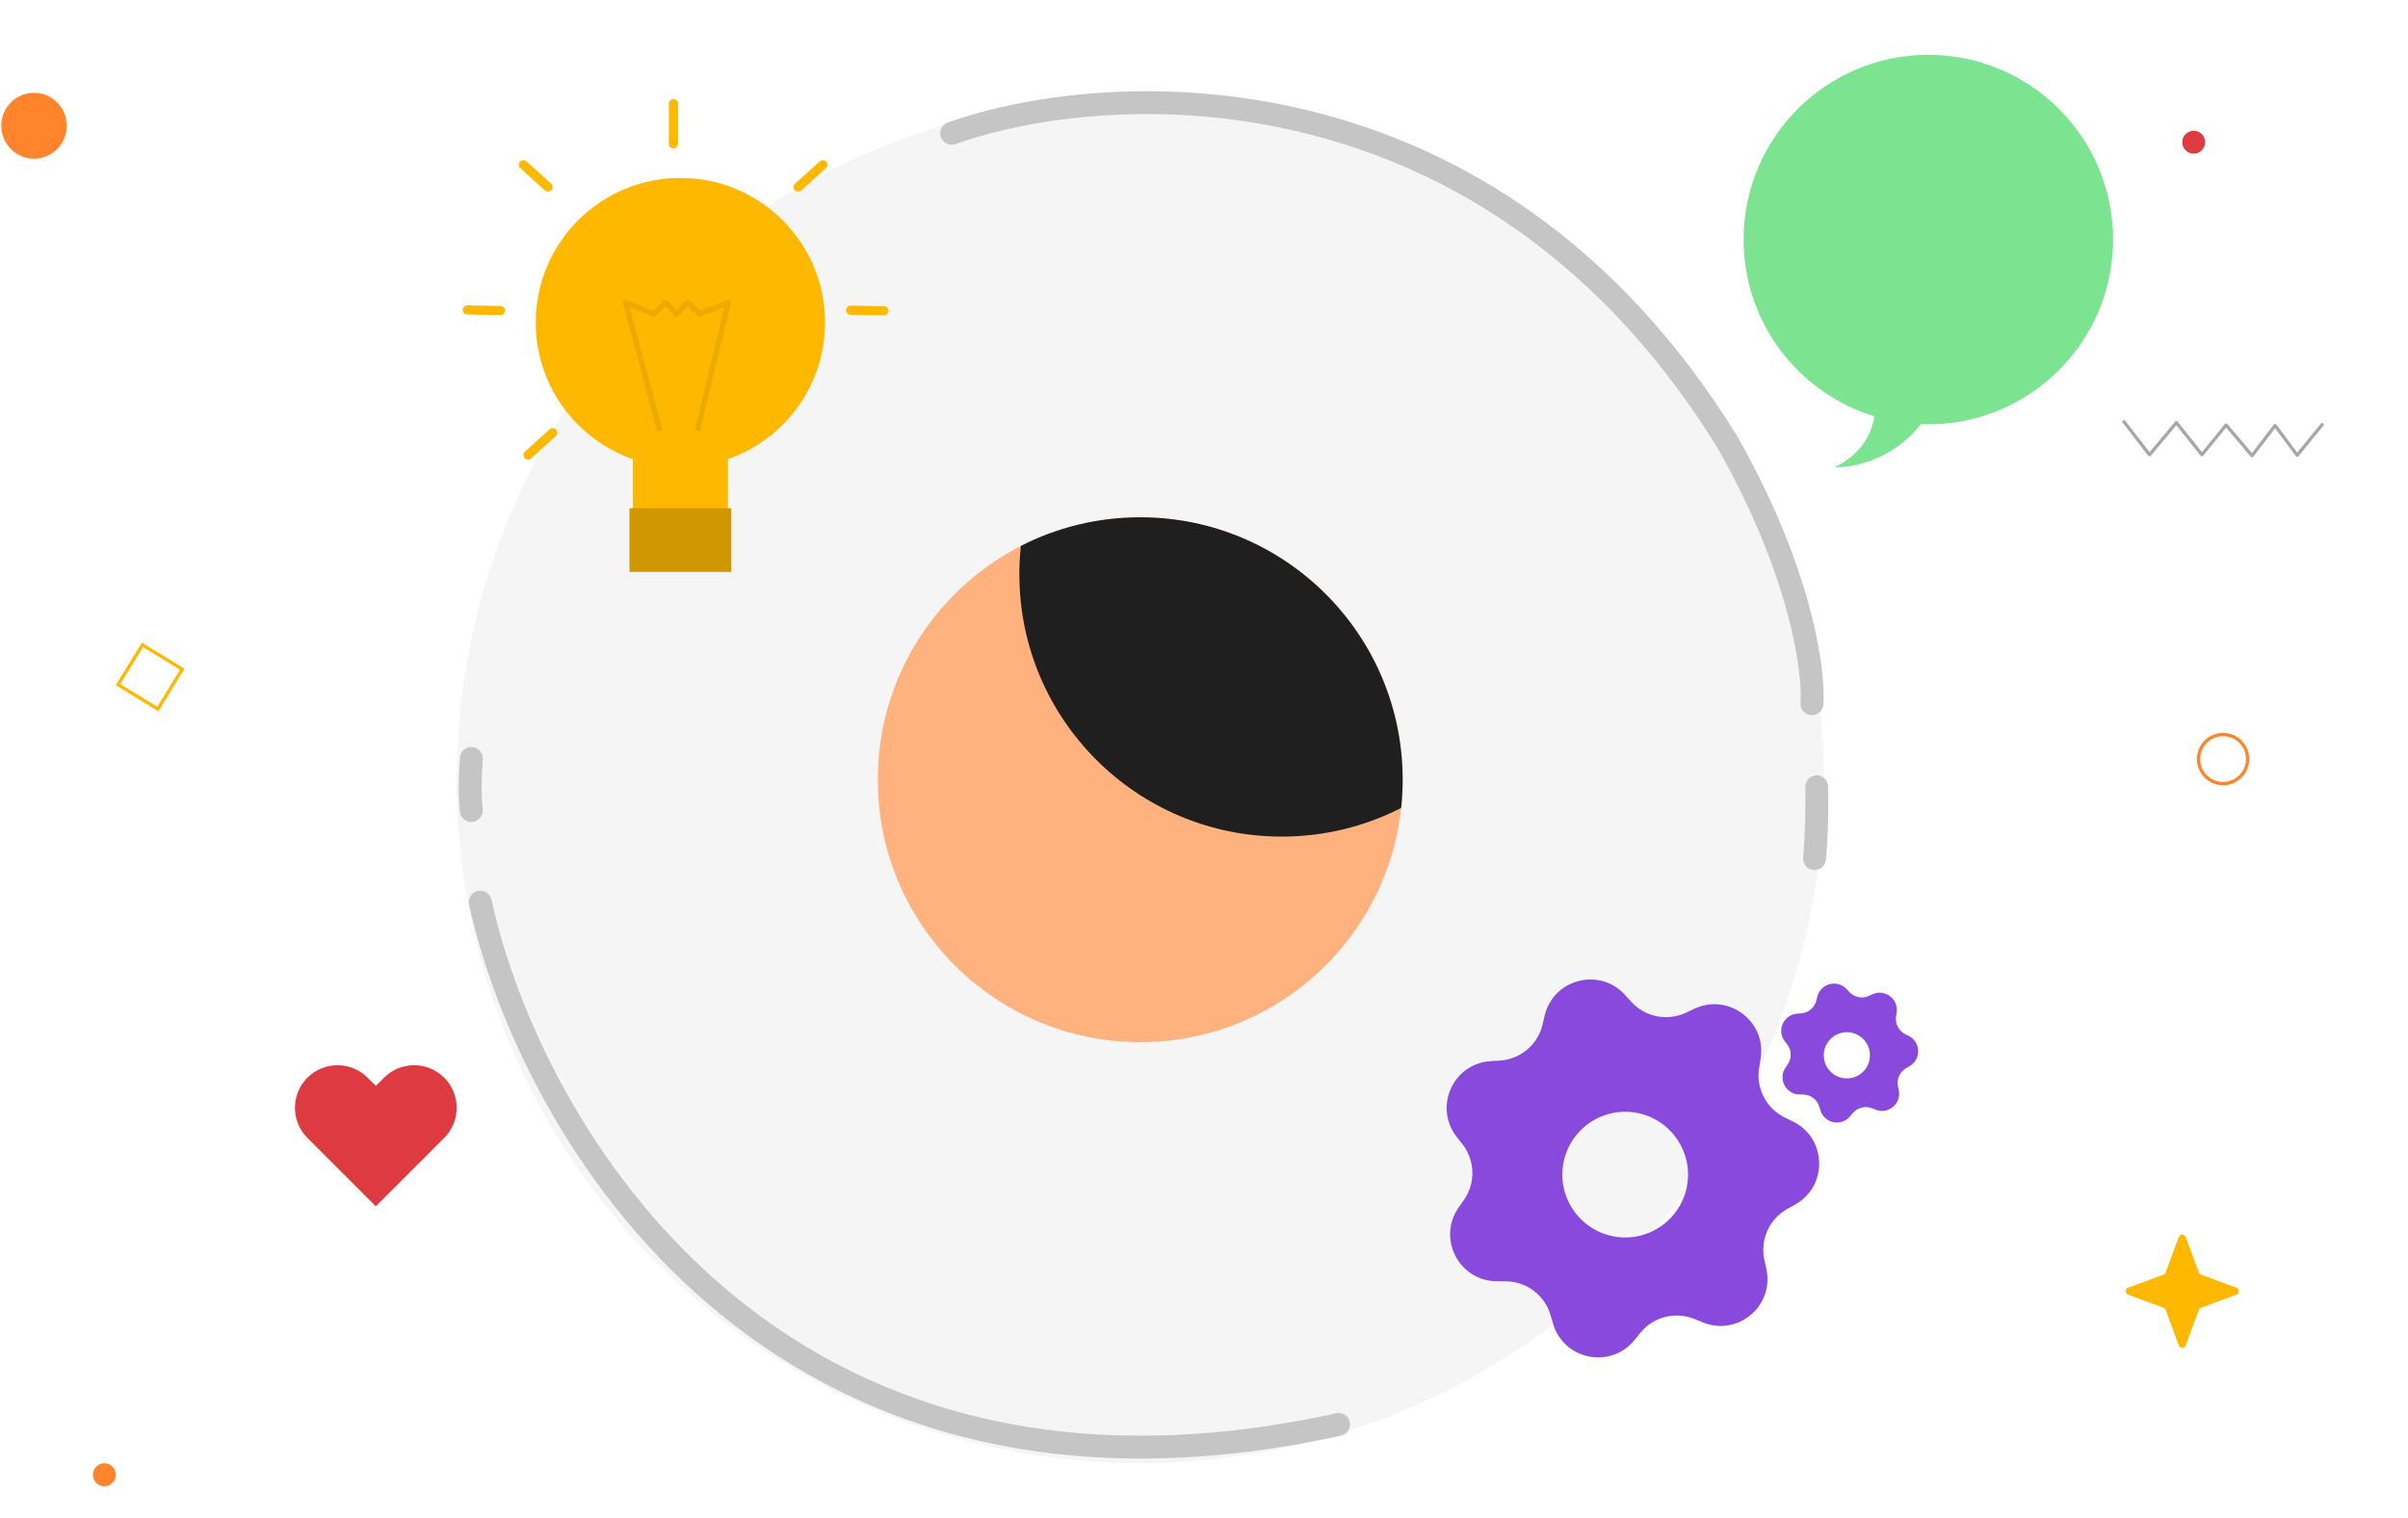 <svg width="736" height="464" viewBox="0 0 736 464" fill="none" xmlns="http://www.w3.org/2000/svg">
<rect width="736" height="464" fill="white"/>
<circle cx="348.507" cy="238.324" r="208.916" fill="#F5F5F5"/>
<circle cx="348.507" cy="238.324" r="80.21" fill="#FFB27D"/>
<path fill-rule="evenodd" clip-rule="evenodd" d="M312.02 166.874C322.966 161.273 335.368 158.113 348.508 158.113C392.807 158.113 428.718 194.025 428.718 238.323C428.718 241.235 428.563 244.111 428.26 246.943C417.315 252.544 404.913 255.704 391.773 255.704C347.474 255.704 311.562 219.792 311.562 175.494C311.562 172.582 311.718 169.706 312.02 166.874Z" fill="#1F1F1F"/>
<path fill-rule="evenodd" clip-rule="evenodd" d="M524.801 136.648C453.699 21.786 339.904 27.116 292.033 44.033C290.21 44.677 288.209 43.721 287.565 41.898C286.921 40.075 287.877 38.075 289.7 37.431C339.585 19.803 457.409 14.416 530.788 133.017L530.821 133.07L530.852 133.125C553.617 173.048 558.094 204.18 557.315 215.342C557.181 217.271 555.508 218.725 553.579 218.591C551.65 218.456 550.196 216.784 550.33 214.855C550.986 205.457 547.071 175.726 524.801 136.648Z" fill="#C5C5C5"/>
<path fill-rule="evenodd" clip-rule="evenodd" d="M555.205 236.97C557.138 236.927 558.741 238.458 558.785 240.391C558.875 244.362 558.867 254.369 558.105 262.755C557.93 264.68 556.227 266.099 554.302 265.924C552.376 265.749 550.957 264.046 551.132 262.121C551.861 254.104 551.872 244.389 551.785 240.55C551.741 238.617 553.272 237.014 555.205 236.97Z" fill="#C5C5C5"/>
<path fill-rule="evenodd" clip-rule="evenodd" d="M144.133 228.317C142.2 228.273 140.598 229.805 140.554 231.738C140.534 232.601 140.479 233.512 140.419 234.519C140.23 237.635 139.986 241.668 140.568 248.063C140.743 249.988 142.445 251.407 144.371 251.232C146.296 251.057 147.716 249.355 147.541 247.429C147.012 241.613 147.213 238.277 147.396 235.23C147.463 234.116 147.528 233.04 147.554 231.896C147.598 229.963 146.066 228.361 144.133 228.317Z" fill="#C5C5C5"/>
<path fill-rule="evenodd" clip-rule="evenodd" d="M146.044 272.302C147.933 271.888 149.8 273.084 150.214 274.972C157.663 308.954 179.551 357.675 220.862 393.126C262.013 428.439 322.684 450.812 408.391 431.961C410.279 431.546 412.147 432.74 412.562 434.628C412.977 436.517 411.783 438.384 409.895 438.8C322.087 458.112 259.159 435.216 216.303 398.439C173.607 361.801 151.077 311.611 143.374 276.472C142.96 274.583 144.156 272.716 146.044 272.302Z" fill="#C5C5C5"/>
<path fill-rule="evenodd" clip-rule="evenodd" d="M499.567 409.589C492.3 418.535 477.981 415.676 474.707 404.625L473.899 401.896C472.11 395.857 466.587 391.695 460.289 391.638L457.443 391.613C445.917 391.51 439.225 378.532 445.824 369.082L447.453 366.748C451.059 361.585 450.87 354.672 446.988 349.713L445.233 347.471C438.127 338.396 444.101 325.072 455.603 324.34L458.444 324.159C464.73 323.758 470.017 319.3 471.473 313.173L472.131 310.403C474.797 299.19 488.938 295.553 496.682 304.089L498.595 306.197C502.827 310.862 509.609 312.216 515.307 309.534L517.883 308.322C528.312 303.414 539.972 312.203 538.127 323.58L537.671 326.39C536.663 332.607 539.833 338.753 545.483 341.536L548.036 342.795C558.375 347.888 558.775 362.484 548.729 368.135L546.248 369.531C540.759 372.619 537.93 378.929 539.276 385.081L539.885 387.862C542.349 399.122 531.186 408.534 520.505 404.204L517.866 403.134C512.03 400.768 505.332 402.49 501.361 407.379L499.567 409.589ZM500.5 340.184C510.902 342.261 517.65 352.376 515.573 362.778C513.497 373.179 503.381 379.928 492.98 377.851C482.578 375.774 475.83 365.659 477.906 355.257C479.983 344.856 490.099 338.107 500.5 340.184Z" fill="#8A49DD"/>
<path fill-rule="evenodd" clip-rule="evenodd" d="M565.53 341.142C562.859 344.43 557.596 343.38 556.393 339.318L556.096 338.315C555.438 336.095 553.409 334.565 551.094 334.545L550.047 334.535C545.811 334.497 543.352 329.727 545.777 326.254L546.376 325.396C547.701 323.498 547.632 320.957 546.205 319.135L545.56 318.311C542.948 314.975 545.144 310.078 549.371 309.809L550.416 309.742C552.726 309.595 554.669 307.957 555.204 305.705L555.446 304.687C556.426 300.565 561.623 299.228 564.47 302.366L565.173 303.141C566.728 304.855 569.221 305.353 571.316 304.367L572.262 303.922C576.095 302.118 580.381 305.348 579.703 309.53L579.535 310.563C579.165 312.848 580.33 315.107 582.406 316.13L583.345 316.592C587.145 318.464 587.292 323.829 583.6 325.906L582.688 326.419C580.67 327.554 579.63 329.873 580.125 332.135L580.349 333.157C581.255 337.295 577.152 340.755 573.226 339.163L572.256 338.77C570.111 337.9 567.649 338.533 566.19 340.33L565.53 341.142ZM565.873 315.632C569.696 316.396 572.176 320.114 571.413 323.937C570.649 327.76 566.932 330.24 563.108 329.477C559.285 328.714 556.805 324.996 557.568 321.173C558.332 317.35 562.05 314.869 565.873 315.632Z" fill="#8A49DD"/>
<circle cx="207.964" cy="98.583" r="44.209" fill="#FFB800"/>
<rect x="193.436" y="132.984" width="29.054" height="24.524" fill="#FFB800"/>
<path fill-rule="evenodd" clip-rule="evenodd" d="M190.652 91.82C190.891 91.609 191.228 91.551 191.523 91.67L199.655 94.95L202.75 91.855C203.078 91.527 203.61 91.527 203.939 91.855L206.832 94.749L209.726 91.855C210.054 91.527 210.586 91.527 210.915 91.855L214.012 94.952L222.296 91.668C222.587 91.552 222.919 91.609 223.156 91.815C223.393 92.02 223.496 92.341 223.422 92.646L213.96 131.851L212.326 131.456L221.408 93.828L214.118 96.718C213.806 96.842 213.451 96.768 213.214 96.531L210.32 93.638L207.427 96.531C207.098 96.86 206.566 96.86 206.238 96.531L203.344 93.638L200.451 96.531C200.212 96.77 199.855 96.843 199.542 96.716L192.456 93.858L202.511 131.431L200.887 131.866L190.397 92.666C190.315 92.359 190.414 92.031 190.652 91.82Z" fill="#EDAB00"/>
<path d="M192.399 174.808H223.524V155.344H192.399V174.808Z" fill="#D19700"/>
<path fill-rule="evenodd" clip-rule="evenodd" d="M205.839 30.279C206.613 30.279 207.24 30.906 207.24 31.679V43.946C207.24 44.719 206.613 45.346 205.839 45.346C205.066 45.346 204.439 44.719 204.439 43.946V31.679C204.439 30.906 205.066 30.279 205.839 30.279Z" fill="#FFB800"/>
<path fill-rule="evenodd" clip-rule="evenodd" d="M252.547 49.432C252.029 48.857 251.144 48.811 250.569 49.329L243.015 56.134C242.441 56.652 242.394 57.537 242.912 58.112C243.43 58.686 244.315 58.733 244.89 58.215L252.444 51.409C253.019 50.892 253.065 50.006 252.547 49.432Z" fill="#FFB800"/>
<path fill-rule="evenodd" clip-rule="evenodd" d="M169.974 131.331C169.456 130.757 168.571 130.71 167.996 131.228L160.442 138.034C159.867 138.551 159.821 139.437 160.339 140.011C160.857 140.586 161.742 140.632 162.317 140.114L169.871 133.309C170.445 132.791 170.492 131.906 169.974 131.331Z" fill="#FFB800"/>
<path fill-rule="evenodd" clip-rule="evenodd" d="M158.938 49.432C159.456 48.857 160.341 48.811 160.916 49.329L168.47 56.134C169.045 56.652 169.091 57.537 168.573 58.112C168.056 58.686 167.17 58.733 166.596 58.215L159.041 51.409C158.467 50.892 158.421 50.006 158.938 49.432Z" fill="#FFB800"/>
<path fill-rule="evenodd" clip-rule="evenodd" d="M271.572 95.024C271.586 94.251 270.97 93.613 270.196 93.6L260.03 93.425C259.257 93.412 258.619 94.028 258.606 94.801C258.593 95.575 259.209 96.212 259.982 96.225L270.148 96.4C270.921 96.413 271.559 95.797 271.572 95.024Z" fill="#FFB800"/>
<path fill-rule="evenodd" clip-rule="evenodd" d="M154.387 94.937C154.4 94.163 153.784 93.526 153.011 93.513L142.845 93.338C142.071 93.325 141.434 93.941 141.42 94.714C141.407 95.487 142.023 96.125 142.796 96.138L152.963 96.313C153.736 96.326 154.373 95.71 154.387 94.937Z" fill="#FFB800"/>
<path fill-rule="evenodd" clip-rule="evenodd" d="M589.393 129.682C620.575 129.682 645.854 104.404 645.854 73.221C645.854 42.039 620.575 16.76 589.393 16.76C558.21 16.76 532.932 42.039 532.932 73.221C532.932 98.672 549.771 120.19 572.916 127.24C572.166 132.157 569.139 138.829 560.754 142.775C566.252 143.025 578.574 140.618 587.146 129.639C587.891 129.668 588.64 129.682 589.393 129.682Z" fill="#7CE391"/>
<path d="M135.778 329.393C134.57 328.185 133.136 327.226 131.557 326.572C129.978 325.917 128.286 325.581 126.577 325.581C124.868 325.581 123.176 325.917 121.597 326.572C120.018 327.226 118.583 328.185 117.375 329.393L114.868 331.901L112.361 329.393C109.92 326.953 106.61 325.582 103.159 325.582C99.708 325.582 96.398 326.953 93.957 329.393C91.517 331.834 90.146 335.144 90.146 338.595C90.146 342.046 91.517 345.356 93.957 347.797L96.465 350.304L114.868 368.707L133.271 350.304L135.778 347.797C136.987 346.588 137.946 345.154 138.6 343.575C139.254 341.996 139.591 340.304 139.591 338.595C139.591 336.886 139.254 335.194 138.6 333.615C137.946 332.036 136.987 330.602 135.778 329.393Z" fill="#DD3B41"/>
<ellipse cx="10.4" cy="38.43" rx="10" ry="10.066" fill="#FF842B"/>
<ellipse cx="31.9" cy="450.763" rx="3.5" ry="3.523" fill="#FF842B"/>
<ellipse cx="670.5" cy="43.464" rx="3.5" ry="3.499" fill="#DD3B41"/>
<path d="M665.937 378.093C666.302 377.107 667.697 377.107 668.062 378.093L672.067 388.915C672.181 389.225 672.426 389.469 672.736 389.584L683.558 393.589C684.544 393.954 684.544 395.348 683.558 395.713L672.736 399.718C672.426 399.833 672.181 400.077 672.067 400.387L668.062 411.209C667.697 412.195 666.302 412.195 665.937 411.209L661.933 400.387C661.818 400.077 661.574 399.833 661.264 399.718L650.442 395.713C649.456 395.348 649.456 393.954 650.442 393.589L661.264 389.584C661.574 389.469 661.818 389.225 661.933 388.915L665.937 378.093Z" fill="#FFB800"/>
<path d="M649.188 128.899L656.993 138.987L665.207 129.191L673.013 138.987L680.411 129.922L688.333 139.279L695.382 130.069L702.139 139.133L709.77 129.776" stroke="#A7A7A7" stroke-miterlimit="10" stroke-linecap="round" stroke-linejoin="round"/>
<rect x="43.541" y="197.1" width="14.265" height="14.265" transform="rotate(31.498 43.541 197.1)" stroke="#FFB800"/>
<circle cx="679.479" cy="232" r="7.5" stroke="#FF842B"/>
</svg>
